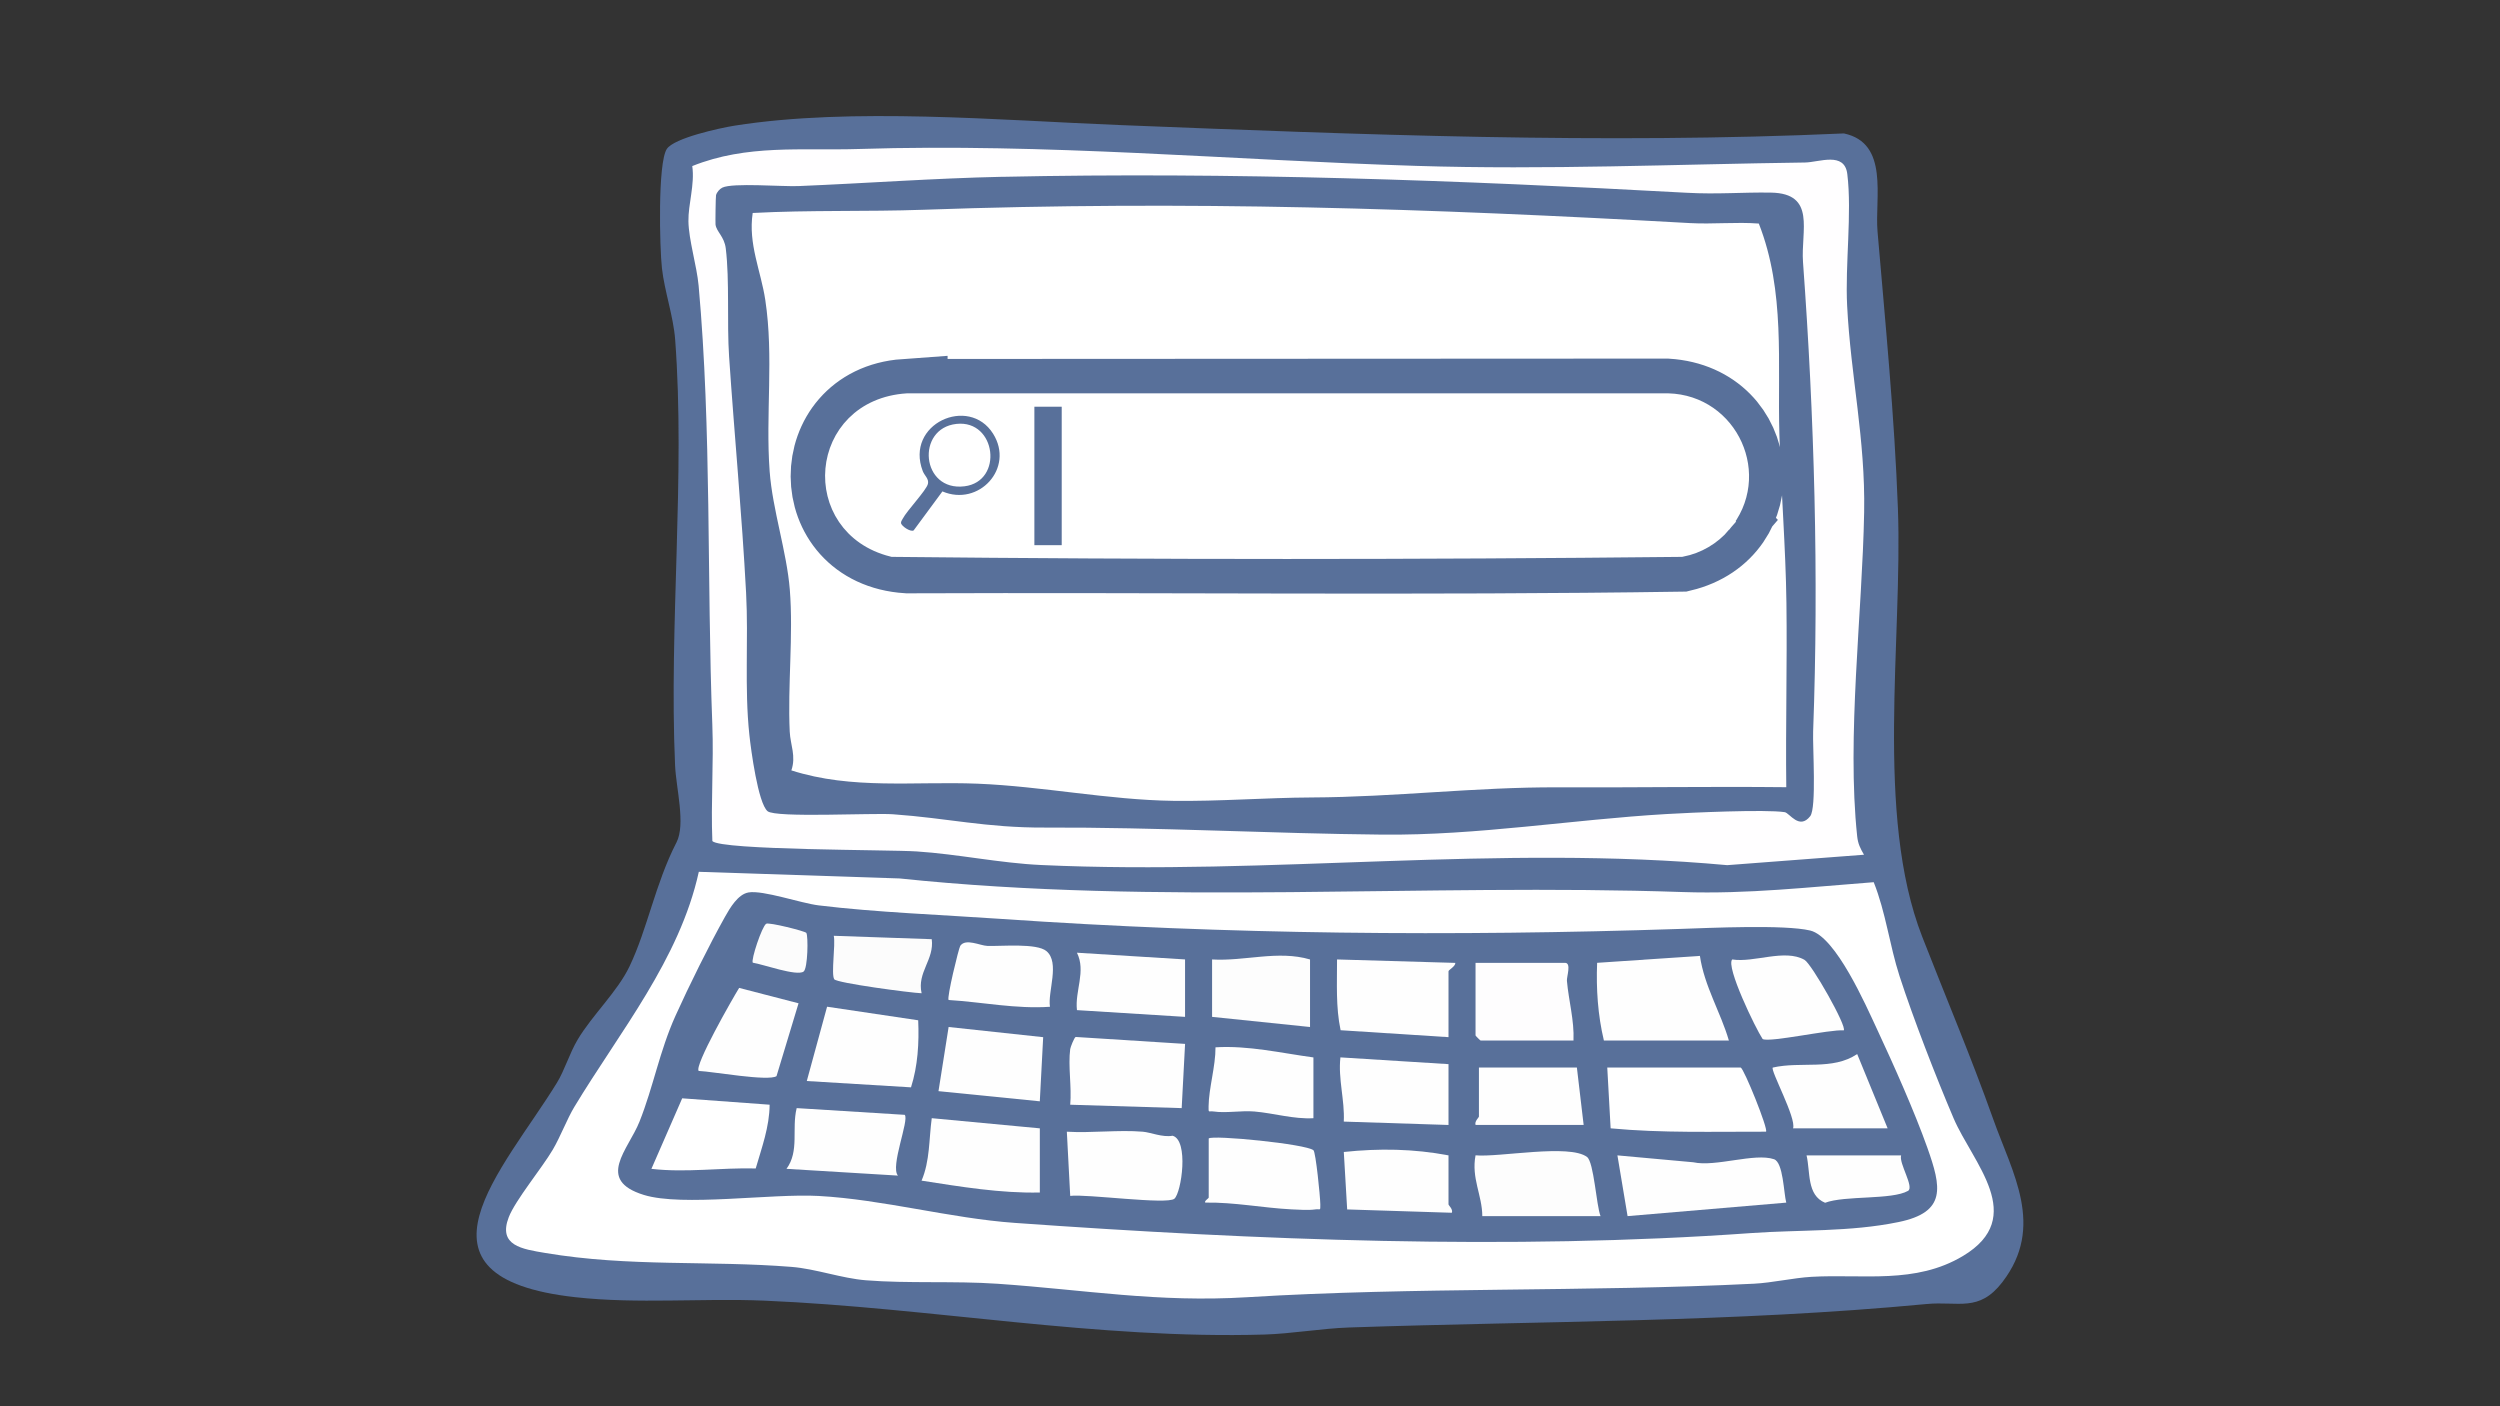 <?xml version="1.0" encoding="UTF-8"?>
<svg id="Calque_15" data-name="Calque 15" xmlns="http://www.w3.org/2000/svg" viewBox="0 0 1179.21 663.31">
  <rect x="0" y="0" width="1179.21" height="663.31" fill="#333333" stroke="none"/>
  <defs>
    <style>
      .cls-1 {
        fill: #fefefe;
      }

      .cls-2, .cls-3 {
        fill: #fff;
      }

      .cls-4 {
        fill: #fffeff;
      }

      .cls-5 {
        fill: #fdfdfd;
      }

      .cls-6 {
        stroke-width: 40px;
      }

      .cls-6, .cls-7 {
        fill: none;
        stroke: #58709a;
      }

      .cls-6, .cls-7, .cls-3 {
        stroke-miterlimit: 10;
      }

      .cls-8 {
        fill: #fefdfe;
      }

      .cls-9 {
        fill: #58709a;
      }

      .cls-7, .cls-3 {
        stroke-width: 11px;
      }

      .cls-10 {
        fill: #fcfcfc;
      }

      .cls-3 {
        stroke: #fff;
      }
    </style>
  </defs>
  <g>
    <path class="cls-9" d="M319.07,397.41c4.43-8.66-.17-25.5-.65-36.47-2.9-66.03,4.88-136.62.04-200.78-.82-10.92-5.02-22.77-6.23-33.6-1.1-9.84-2.02-49.65,2.28-56.27,3.39-5.21,25.11-9.92,32-11.02,55.14-8.74,125.35-2.51,181.47-.29,113.8,4.51,227.74,9.09,341.76,3.96,21.5,4.55,14.5,30.35,15.86,46.28,3.71,43.35,8,87.13,9.61,130.59,2.29,61.77-10.97,144.41,11.46,202.02,11.23,28.83,23.03,56.6,33.48,86.01,9.06,25.5,24.51,50.6,4.37,76.87-11.08,14.45-20.78,8.95-35.83,10.38-91.59,8.68-180.66,7.94-272.52,11.07-12.51.43-27.21,2.95-39.7,3.32-78.97,2.32-157.23-12.63-235.88-15.98-29.66-1.26-59.61,1.65-89.19-1.63-83.74-9.28-34.07-59.89-8.73-101.11,3.64-5.91,6-14.04,9.83-20.44,6.9-11.56,18.75-22.59,24.44-34.51,8.52-17.85,12.1-38.85,22.11-58.4Z"/>
    <path class="cls-2" d="M883.8,416.11c5.72,14.29,7.47,29.77,12.2,44.35,6.44,19.87,17.21,47.63,25.45,66.95,9.02,21.14,35.16,46.64,4.43,65.03-22.45,13.42-47.05,8.42-71.44,9.82-8.47.49-18.62,2.82-27.03,3.24-79.49,3.96-159.58,1.5-238.98,6.37-42.59,2.61-76.41-3.48-117.9-6.34-20.33-1.4-42.29-.05-62.09-1.64-11.41-.91-23.69-5.41-35.1-6.32-38.56-3.08-76.6.11-116.11-6.56-10.89-1.84-22.47-3.41-17.24-16.92,3.09-7.99,15.66-23.14,20.75-31.81,3.7-6.3,6.69-14.41,10.14-20.13,21.4-35.46,49.67-69.61,58.74-110.93l94.71,3.13c122.67,12.87,246.44,2.21,369.57,6.42,30.09,1.03,60-2.39,89.89-4.65Z"/>
    <path class="cls-4" d="M879.21,403.16l-64.5,4.92c-107.73-9.88-215.58,4.9-323.51-.06-19.65-.9-39.34-5.15-58.9-6.42-12.81-.83-92.1-.54-96.29-4.87-.75-18.25.68-36.7-.02-54.95-2.62-68.57-.3-138.79-6.46-207.03-.85-9.37-4.67-21.52-4.81-30.38-.13-8.03,3.06-17.41,1.81-26.04,25.89-10.39,51.75-7.2,78.77-8.06,87.59-2.79,174.99,5.22,262.75,7.97,61.34,1.92,122.08-.76,183.35-1.59,6.63-.09,18.63-5.28,19.94,5.41,2.27,18.53-1.07,42.67-.07,62.21,1.7,33.31,8.64,62.83,8.02,97.27-.86,47.82-8.28,105.81-3.29,152.92.39,3.64,1.49,5.69,3.22,8.71Z"/>
    <path class="cls-9" d="M353.04,420.95c6.91-1.17,24.6,5.06,33.1,6.1,26.87,3.29,58.56,4.48,86.03,6.38,106.89,7.38,213.11,8.27,320.15,4.73,14.25-.47,49.39-2.13,61.51.75s26.28,35.3,31.53,46.54c7.69,16.45,17.76,39.04,23.74,55.92,6.58,18.58,9.2,30.36-13.57,35.05-23.03,4.75-46.56,3.56-69.67,5.21-113.64,8.13-233.44,3.29-347.31-4.82-30.21-2.15-62.02-11.03-92.45-12.7-22.31-1.23-64.22,5.12-82.37-.47-22.98-7.07-7.37-21.3-2.08-34.62,6.58-16.55,9.43-33.16,16.98-49.93,6.25-13.87,15.98-33.54,23.38-46.72,2.31-4.12,6.08-10.57,11.03-11.41Z"/>
    <path class="cls-9" d="M472.61,83.41c108.37-2.33,215.19,1.61,322.93,7.51,14.73.81,26.21-.29,39.76-.07,21.51.35,14.07,18.02,15.15,32.78,5.35,73.11,7.49,148.17,4.78,221.32-.28,7.56,1.67,36.13-1.38,40.03-5.15,6.61-9.77-1.54-12.01-1.89-9.03-1.41-44.72.23-55.91.89-44.5,2.61-88.99,10.13-133.84,9.7-53.04-.51-105.94-3.53-159.31-3.33-27.83.11-45.51-4.42-71.65-6.28-9.58-.68-55.28,1.79-59.09-1.45-4.49-3.81-7.84-29.06-8.58-36.03-2.37-22.32-.36-44.67-1.54-66.96-1.97-37.17-5.52-74.34-8.02-111.47-1.06-15.83.28-35.88-1.57-51.01-.69-5.62-4.41-7.84-4.83-11.24-.1-.78.06-13.19.24-13.86.37-1.39,1.69-2.92,2.97-3.55,4.89-2.38,28.22-.41,35.91-.73,31.84-1.31,63.97-3.69,96-4.38Z"/>
    <path class="cls-1" d="M756.53,490.8c-2.86-12.01-3.68-24.31-3.19-36.65l48.48-3.27c2.08,14.28,9.78,26.57,13.66,39.92h-58.95Z"/>
    <path class="cls-2" d="M821.06,503.54c1.55.51,13.12,29.13,11.94,30.26-24.46-.06-48.95.71-73.29-1.58l-1.59-28.68h62.93Z"/>
    <path class="cls-1" d="M842.56,567.26l-74.86,6.36-4.79-28.65,35.77,3.25c10.46,2.34,28.93-4.53,38.08-1.44,4.41,1.49,4.58,16.08,5.79,20.48Z"/>
    <path class="cls-1" d="M683.24,489.21l-50.9-3.27c-2.32-10.98-1.65-22.21-1.68-33.38l55.77,1.62c.17,1.64-3.19,3.29-3.19,3.97v31.07Z"/>
    <path class="cls-8" d="M742.19,490.8h-43.81c-.17,0-2.39-2.22-2.39-2.39v-34.25h42.22c3.1,0,.71,6.57.88,8.5.82,9.28,3.52,18.71,3.1,28.15Z"/>
    <path class="cls-1" d="M490.47,532.22v30.27c-18.68.4-37.38-2.75-55.79-5.6,3.99-9.28,3.47-19.57,4.81-29.46l50.98,4.79Z"/>
    <path class="cls-1" d="M504.81,494.78c.1-.78,1.88-5.47,2.58-5.66l51.59,3.27-1.6,30.29-52.58-1.6c.77-8.31-1.06-18.22,0-26.29Z"/>
    <path class="cls-5" d="M754.94,573.64h-55.76c-.05-9.93-5.26-17.93-3.19-28.69,11.2,1.02,44.33-5.51,52.6.79,3.25,2.48,4.37,22.93,6.36,27.89Z"/>
    <path class="cls-1" d="M539.06,533.81c3.66.3,9.29,2.77,14.03,1.9,7.74,2.13,4.21,26.76.86,29.7s-41.82-2.35-49.15-1.32l-1.59-30.28c11.66.7,24.31-.96,35.85,0Z"/>
    <path class="cls-1" d="M433.1,481.25c.45,10.66-.15,21.42-3.39,31.63l-49.16-2.98,9.57-35.05,42.98,6.4Z"/>
    <path class="cls-1" d="M570.13,537c1.76-1.76,45.94,2.59,49.41,5.56,1.08.93,3.19,21.77,3.23,25.49.03,3.4.05,2.04-2.4,2.41-3.06.47-7.9.14-11.19-.02-13.4-.68-27.13-3.43-40.64-3.19-.79-.57,1.59-2.03,1.59-2.37v-27.88Z"/>
    <path class="cls-1" d="M683.24,501.95v28.68l-49.4-1.59c.5-10.2-2.72-20.06-1.59-30.29l50.99,3.19Z"/>
    <path class="cls-2" d="M363.02,521.07c-.06,10.43-3.72,20.26-6.56,30.07-16.67-.41-32.74,2.08-49.2.19l14.52-33.27,41.23,3.01Z"/>
    <path class="cls-1" d="M869.66,486.01c-6.27-.57-35.34,5.91-38.26,4.07-3.24-4.8-17.52-34.28-14.33-37.52,10.29,1.64,24.74-5.12,34.08.18,3.39,1.92,20.18,31.55,18.51,33.27Z"/>
    <path class="cls-1" d="M619.52,498.76v28.68c-9.38.52-18.69-2.39-27.9-3.17-6.1-.51-13.45.86-19.15,0-2.46-.37-2.44.97-2.4-2.42.09-8.55,3.33-19.03,3.26-27.85,15.58-.94,30.86,2.7,46.19,4.77Z"/>
    <path class="cls-1" d="M426.74,525.86c2.27,2.28-6.97,24.5-3.19,28.65l-52.57-3.19c6.16-8.42,2.37-18.82,4.8-28.64l50.96,3.17Z"/>
    <path class="cls-5" d="M617.92,452.56v31.86l-46.2-4.78v-27.08c15.42.92,31.04-4.45,46.2,0Z"/>
    <polygon class="cls-1" points="492.05 489.22 490.46 519.47 442.67 514.68 447.45 484.42 492.05 489.22"/>
    <path class="cls-1" d="M329.55,505.13c-2.13-2.46,16.02-34.18,19.09-39.15l28.02,7.26-10.39,34.36c-3.87,2.57-30.21-2.19-36.72-2.46Z"/>
    <path class="cls-1" d="M558.97,452.56v27.08l-50.99-3.18c-1.03-9.1,4.36-18.27,0-27.08l50.98,3.17Z"/>
    <path class="cls-1" d="M683.24,544.97v23.1c0,.5,2.19,2.26,1.59,3.97l-49.39-1.57-1.59-27.1c16.66-1.76,32.88-1.53,49.4,1.6Z"/>
    <path class="cls-1" d="M890.36,532.22h-44.61c1.7-4.67-10.85-27.54-9.55-28.67,13.22-3.04,28.2,1.49,39.8-6.38l14.36,35.05Z"/>
    <path class="cls-1" d="M743.79,503.54l3.19,27.08h-50.98c-.59-1.72,1.59-3.5,1.59-3.98v-23.1h46.2Z"/>
    <path class="cls-1" d="M495.25,474.88c-16.1,1.1-31.83-2.2-47.81-3.2-.95-.9,4.77-24.47,5.51-25.55,2.54-3.68,9.35-.06,12.83.05,6.66.21,23.22-1.42,27.82,2.45,6.43,5.41.53,19.09,1.65,26.25Z"/>
    <path class="cls-10" d="M439.49,443c1.28,9.65-7.03,15.63-4.78,25.5-5.15-.17-40.1-4.84-41.21-6.6-1.55-2.46.67-16.31-.22-20.5l46.22,1.6Z"/>
    <path class="cls-1" d="M896.73,544.97c-1.15,3.74,6.33,15.01,3.23,16.76-7.68,4.33-29.75,2.06-39.09,5.6-8.74-3.61-6.89-14.53-8.75-22.36h44.61Z"/>
    <path class="cls-10" d="M380.33,440.03c.95,1.46.72,16.79-1.29,18.24-3.22,2.34-19.25-3.48-23.96-4.18-.95-1.31,4.34-17.16,6.32-18.37,1.31-.81,18.4,3.5,18.93,4.31Z"/>
    <path class="cls-2" d="M829.61,105.45c12.58,32.11,8.74,65.8,9.7,99.43.76,26.44,2.97,53.07,3.32,79.53.38,28.95-.42,57.97-.07,86.9-35.76-.39-71.74.22-107.6.06-38.67-.17-77.07,4.6-116.3,4.78-21.56.1-43.77,1.89-65.33,1.59-30.49-.42-61.68-6.86-92.27-8.09-29.54-1.19-59.13,2.92-87.79-6.27,2.32-6.74-.47-11.99-.77-18.29-1.02-21.81,1.76-45.42.04-66.96-1.42-17.82-8.17-37.72-9.51-55.81-1.98-26.85,2.01-53.87-2.05-80.79-2.09-13.83-8.14-26.45-5.95-41.07,26.77-1.43,53.75-.57,80.53-1.52,124.72-4.42,237.56-.64,361.61,6.29,10.76.6,21.69-.6,32.43.22Z"/>
    <rect class="cls-2" x="433.54" y="197.34" width="41.61" height="17.67"/>
    <g>
      <path class="cls-2" d="M425.49,192.45c-45.27,3.23-45.82,67.53,1.08,70.54,121.6-.51,243.36,1.05,364.87-.78,40.94-9.78,36.65-67.15-6.79-69.94l-359.16.18Z"/>
      <path class="cls-6" d="M426.96,189.32l359.16-.18c43.45,2.79,47.73,60.15,6.79,69.94-121.51,1.83-243.27.28-364.87.78-46.9-3.01-46.35-67.31-1.08-70.54ZM811.43,246.33c18.38-21.64,3.39-54.57-24.69-55.3h-358.7c-41.09,2.64-45.23,56.48-6.79,66.14,123.73,1.32,247.92,1.32,371.65,0,7.21-1.4,13.8-5.27,18.53-10.84Z"/>
      <path class="cls-3" d="M811.43,246.33c-4.73,5.57-11.32,9.44-18.53,10.84-123.73,1.32-247.92,1.32-371.65,0-38.44-9.66-34.3-63.51,6.79-66.14h358.7c28.08.73,43.06,33.66,24.69,55.3ZM495.29,197.34h-1.89v54.31h1.89v-54.31ZM432.02,249.63l12.72-17.25c16.05,6.9,32-10.28,22.4-25.53-10.72-17.03-39.06-4.31-31.09,16.56.76,2,2.84,3.4,2.28,5.65-.72,2.91-9.26,11.74-11.16,15.42-.3.58-.76,1.13-.74,1.83.04,1.3,4.16,4.15,5.58,3.32Z"/>
      <rect class="cls-7" x="493.4" y="197.34" width="1.89" height="54.31"/>
      <path class="cls-9" d="M430.94,250.19c-1.52.88-5.91-2.15-5.95-3.54-.02-.74.47-1.34.79-1.95,2.03-3.92,11.13-13.35,11.9-16.45.59-2.4-1.62-3.9-2.43-6.03-8.5-22.26,21.72-35.84,33.16-17.67,10.25,16.27-6.77,34.6-23.89,27.24l-13.57,18.4ZM451.13,199.95c-19.2,2.11-16.65,31.97,3.8,29.43,18.5-2.3,15.04-31.5-3.8-29.43Z"/>
    </g>
  </g>
  <path class="cls-2" d="M463.97,212.31c0,5.36-4.85,9.7-10.83,9.7s-13.09-4.34-13.09-9.7,7.11-9.7,13.09-9.7,10.83,4.34,10.83,9.7Z"/>
</svg>